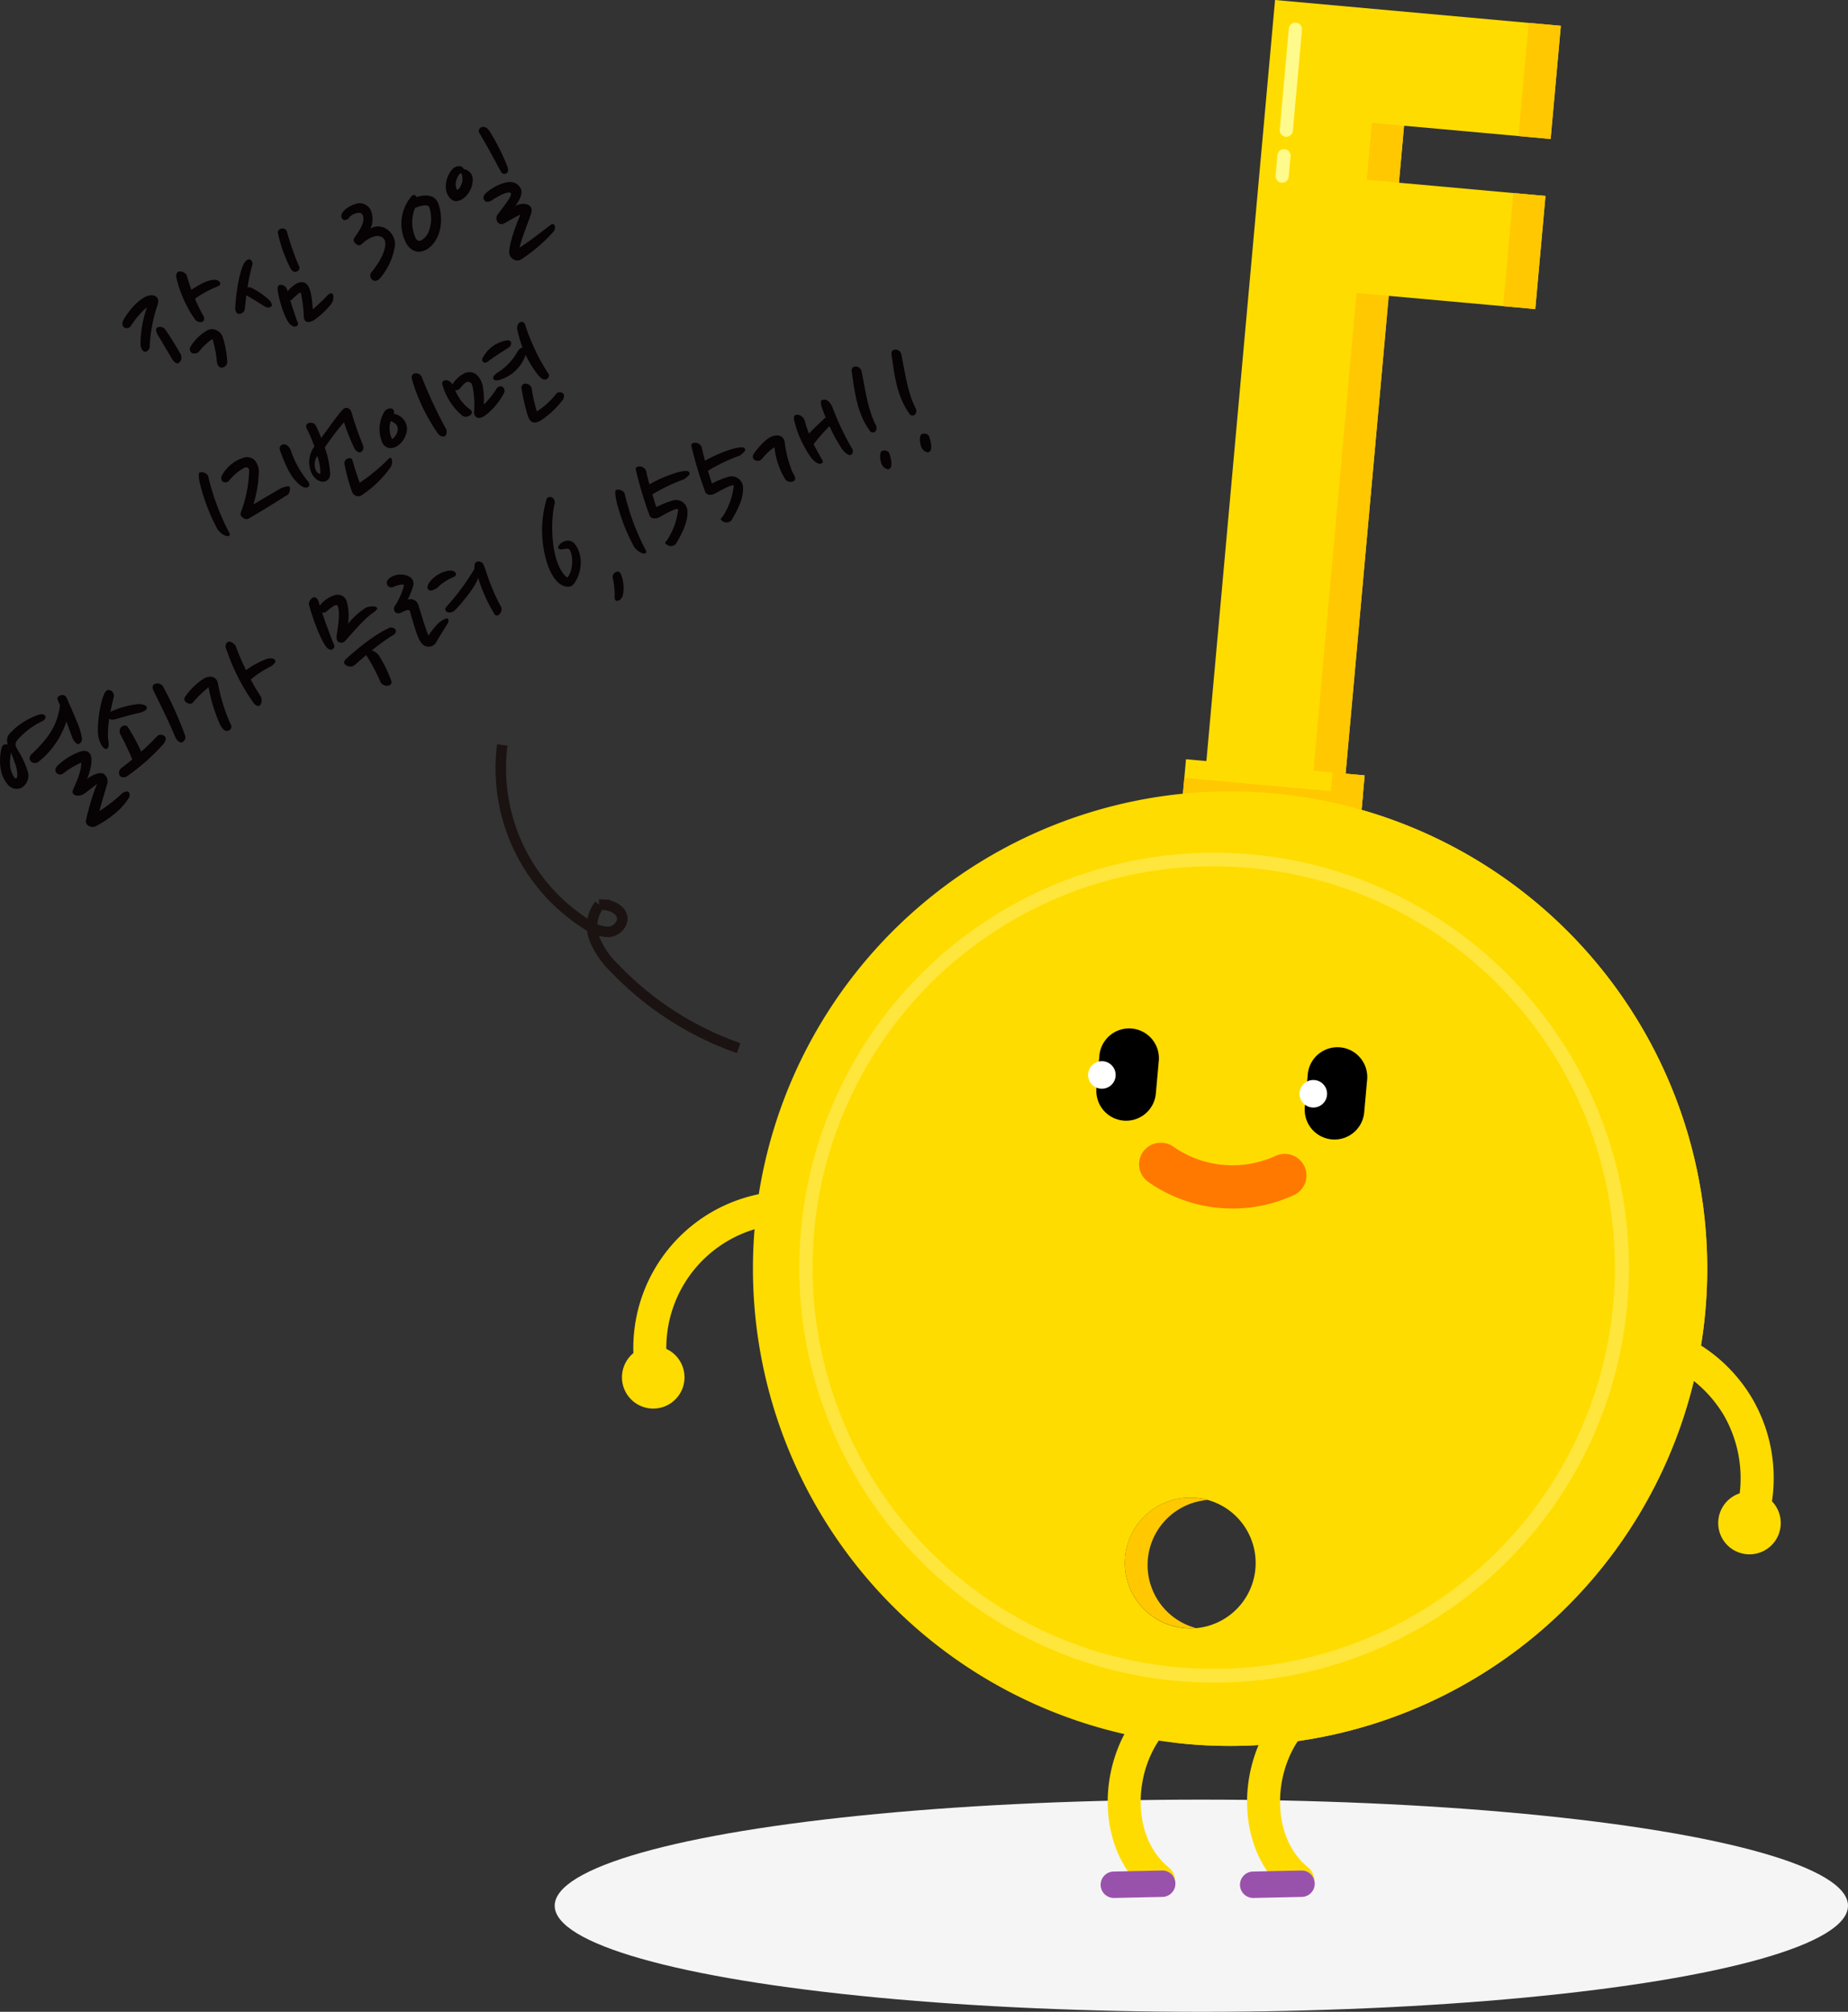 <svg xmlns="http://www.w3.org/2000/svg" xmlns:xlink="http://www.w3.org/1999/xlink" width="351.682" height="382.734" viewBox="0 0 351.682 382.734">
  <rect x="0" y="0" width="351.682" height="382.734" fill="#333333" stroke="none"/>
  <defs>
    <clipPath id="clip-path">
      <rect id="사각형_223" data-name="사각형 223" width="220.522" height="361.075" fill="none"/>
    </clipPath>
  </defs>
  <g id="그룹_270" data-name="그룹 270" transform="translate(-1494 -497.267)">
    <g id="그룹_208" data-name="그룹 208" transform="translate(1599.563 497.267)">
      <g id="그룹_166" data-name="그룹 166" transform="translate(0 0)">
        <ellipse id="타원_77" data-name="타원 77" cx="123.059" cy="20.182" rx="123.059" ry="20.182" transform="translate(0 342.37)" fill="#f5f5f5"/>
        <g id="그룹_154" data-name="그룹 154" transform="translate(12.798)">
          <rect id="사각형_218" data-name="사각형 218" width="34.137" height="9.912" transform="translate(140.448 157.383) rotate(-174.843)" fill="#ffdc00"/>
          <path id="패스_665" data-name="패스 665" d="M67.576,0,121.96,4.908l-1.943,21.531L92.128,23.921l-.978,10.84,27.889,2.517L117.1,58.8,89.207,56.286,80.112,157.056l-26.494-2.391Z" transform="translate(56.711 0)" fill="#ffdc00"/>
          <rect id="사각형_219" data-name="사각형 219" width="6.142" height="10.884" transform="translate(147.86 34.761) rotate(-174.845)" fill="#ffc800"/>
          <rect id="사각형_220" data-name="사각형 220" width="6.142" height="21.618" transform="translate(176.728 26.438) rotate(-174.844)" fill="#ffc800"/>
          <rect id="사각형_221" data-name="사각형 221" width="6.142" height="21.612" transform="translate(173.807 58.803) rotate(-174.842)" fill="#ffc800"/>
          <path id="패스_666" data-name="패스 666" d="M98.611,169.182l.592-6.554-3.624-.327,8.2-90.9,6.117.552-8.2,90.9,3.624.327-.592,6.554Z" transform="translate(36.019 -15.669)" fill="#ffc800"/>
          <g id="그룹_153" data-name="그룹 153">
            <g id="그룹_152" data-name="그룹 152" clip-path="url(#clip-path)">
              <path id="패스_667" data-name="패스 667" d="M117.976,27.216a1.256,1.256,0,0,0,1.25-1.143l1.736-19.249a1.256,1.256,0,0,0-2.5-.226l-1.737,19.249a1.256,1.256,0,0,0,1.138,1.364c.038,0,.076,0,.114,0" transform="translate(8.451 -1.197)" fill="#fffa8c"/>
              <path id="패스_668" data-name="패스 668" d="M120.756,42.716a1.256,1.256,0,0,0,1.25-1.143l.354-3.925a1.256,1.256,0,0,0-2.5-.226l-.354,3.925a1.256,1.256,0,0,0,1.138,1.364c.038,0,.076,0,.114,0" transform="translate(4.882 -7.961)" fill="#fffa8c"/>
              <rect id="사각형_222" data-name="사각형 222" width="34.137" height="4.956" transform="translate(140.573 155.997) rotate(-174.843)" fill="#ffc800"/>
              <path id="패스_669" data-name="패스 669" d="M54.14,196.95A90.8,90.8,0,0,1,20.964,374.669c-1.026-.092-2.037-.227-3.052-.354a90.786,90.786,0,0,0,95.532-82.472c3.983-44.134-24.235-84.686-65.333-96.417" transform="translate(86.607 -42.885)" fill="#ffc800"/>
              <path id="패스_670" data-name="패스 670" d="M18.286,275.509a90.8,90.8,0,1,1,82.275,98.6,90.8,90.8,0,0,1-82.275-98.6m81.733,76.559a12.447,12.447,0,1,0-11.278-13.516,12.448,12.448,0,0,0,11.278,13.516" transform="translate(7.01 -42.322)" fill="#ffdc00"/>
              <path id="패스_671" data-name="패스 671" d="M153.352,365.049a12.42,12.42,0,0,1,2.145.414,12.414,12.414,0,0,0-2.2,24.357,12.435,12.435,0,1,1,.054-24.771" transform="translate(-44.085 -80.096)" fill="#ffc800"/>
              <path id="패스_672" data-name="패스 672" d="M116.065,365.725a78.937,78.937,0,1,0-7.15-.322q3.6.324,7.15.322m-.116-155.3q3.436,0,6.924.313a76.348,76.348,0,1,1-6.924-.313" transform="translate(-3.354 -45.625)" fill="#ffe63c"/>
              <path id="패스_673" data-name="패스 673" d="M120.105,278.528a4.029,4.029,0,0,1,2.179.817,19.653,19.653,0,0,0,19.2,1.733,4.026,4.026,0,0,1,2.29-.414,4.1,4.1,0,0,1,1.515,7.72,27.892,27.892,0,0,1-28.056-2.532,4.1,4.1,0,0,1,2.873-7.323Z" transform="translate(-17.236 -61.117)" fill="#ff7800"/>
              <path id="패스_674" data-name="패스 674" d="M105.993,272.818h0a5.676,5.676,0,0,0,6.162-5.142l.547-6.061a5.675,5.675,0,1,0-11.3-1.02l-.547,6.061a5.676,5.676,0,0,0,5.142,6.162" transform="translate(29.095 -56.052)"/>
              <path id="패스_675" data-name="패스 675" d="M99.085,266.506a2.62,2.62,0,1,0,2.845-2.374,2.619,2.619,0,0,0-2.845,2.374" transform="translate(29.874 -58.658)" fill="#fff"/>
              <path id="패스_676" data-name="패스 676" d="M156.791,268.234h0a5.676,5.676,0,0,0,6.163-5.142l.547-6.061a5.675,5.675,0,1,0-11.3-1.02l-.547,6.061a5.676,5.676,0,0,0,5.142,6.162" transform="translate(-61.354 -55.046)"/>
              <path id="패스_677" data-name="패스 677" d="M149.353,261.969a2.62,2.62,0,1,0,2.845-2.374,2.619,2.619,0,0,0-2.845,2.374" transform="translate(-60.631 -57.699)" fill="#fff"/>
              <path id="패스_678" data-name="패스 678" d="M122.875,451.6a3.139,3.139,0,0,0,1.982-5.576c-3.277-2.662-5.17-6.862-5.332-11.826-.19-5.827,2.063-11.647,5.881-15.187a3.14,3.14,0,0,0-4.27-4.6c-5.113,4.742-8.133,12.4-7.886,20,.222,6.808,2.94,12.666,7.649,16.493a3.125,3.125,0,0,0,1.976.7" transform="translate(5.725 -90.755)" fill="#ffdc00"/>
              <path id="패스_679" data-name="패스 679" d="M116.122,461.118h.055l9.214-.2a2.512,2.512,0,1,0-.108-5.023l-9.215.2a2.512,2.512,0,0,0,.053,5.023" transform="translate(3.992 -100.043)" fill="#9952ab"/>
              <path id="패스_680" data-name="패스 680" d="M156.852,451.6a3.139,3.139,0,0,0,1.982-5.576c-3.277-2.662-5.171-6.862-5.333-11.826-.192-5.827,2.062-11.647,5.882-15.187a3.139,3.139,0,1,0-4.27-4.6c-5.113,4.742-8.136,12.4-7.887,20,.222,6.808,2.94,12.666,7.649,16.493a3.123,3.123,0,0,0,1.976.7" transform="translate(-54.772 -90.755)" fill="#ffdc00"/>
              <path id="패스_681" data-name="패스 681" d="M150.1,461.118h.055l9.214-.2a2.514,2.514,0,0,0,2.458-2.566,2.482,2.482,0,0,0-2.566-2.457l-9.215.2a2.512,2.512,0,0,0,.053,5.023" transform="translate(-56.508 -100.043)" fill="#9952ab"/>
              <path id="패스_682" data-name="패스 682" d="M24.263,362.117a3.142,3.142,0,0,0,3.029-2.324,30.039,30.039,0,0,0-3.112-22.941A30.044,30.044,0,0,0,5.608,323.028a3.139,3.139,0,0,0-1.5,6.095,24.058,24.058,0,0,1,14.668,10.92,24.043,24.043,0,0,1,2.457,18.117,3.144,3.144,0,0,0,3.034,3.957" transform="translate(190.874 -70.866)" fill="#ffdc00"/>
              <path id="패스_683" data-name="패스 683" d="M0,369.537a5.951,5.951,0,1,0,5.951-5.949A5.95,5.95,0,0,0,0,369.537" transform="translate(208.621 -79.787)" fill="#ffdc00"/>
              <path id="패스_684" data-name="패스 684" d="M245.13,327.227a3.283,3.283,0,0,0,.46-.033,3.14,3.14,0,0,0,2.65-3.562A23.586,23.586,0,0,1,268.648,296.8a3.139,3.139,0,0,0-.78-6.23,29.866,29.866,0,0,0-25.84,33.973,3.14,3.14,0,0,0,3.1,2.683" transform="translate(-239.549 -63.758)" fill="#ffdc00"/>
              <path id="패스_685" data-name="패스 685" d="M279.131,334.712a5.95,5.95,0,1,1-5.213-6.607,5.951,5.951,0,0,1,5.213,6.607" transform="translate(-267.27 -71.991)" fill="#ffdc00"/>
            </g>
          </g>
        </g>
      </g>
    </g>
    <path id="패스_910" data-name="패스 910" d="M1012.814,863.9a35.093,35.093,0,0,0,16.312,34.27,7.142,7.142,0,0,0,3.68,1.277,2.83,2.83,0,0,0,2.84-2.232c.21-1.994-2.355-3.133-4.348-2.908a6.582,6.582,0,0,0-.939,6.445,15.958,15.958,0,0,0,3.82,5.594,60.031,60.031,0,0,0,23.614,15.219" transform="translate(576.771 -224.899)" fill="none" stroke="#1a1311" stroke-width="2"/>
    <g id="작심_30일_12번이면_열쇠가_무려_6_155개_" data-name="작심 30일 12번이면 열쇠가 무려 6 155개 " transform="translate(1287.622 161.813)" style="mix-blend-mode: normal;isolation: isolate">
      <g id="그룹_267" data-name="그룹 267" style="mix-blend-mode: normal;isolation: isolate">
        <path id="패스_911" data-name="패스 911" d="M234.153,402.355c-.632.2-1.01-.842-1.036-1.288a20.941,20.941,0,0,1,1.254-7.184,16.084,16.084,0,0,0-2.983,3.419,1,1,0,0,1-1.2.543c-.669-.271-.568-1.031-.338-1.487a14.177,14.177,0,0,1,2.442-3.156c1.116-1.06,2.387-1.829,3.442-1.494.567.184.952.7.649,1.682a28.61,28.61,0,0,0-1.509,7.813A1.109,1.109,0,0,1,234.153,402.355Zm2.211-4.623a1.265,1.265,0,0,1,1.578.57c1.121,1.642,2.242,3.514,2.787,4.49a1.308,1.308,0,0,1-.321,1.7c-.494.372-1.2-.533-1.334-.837-.681-1.144-1.618-2.736-2.617-4.4C236.093,398.629,235.878,397.971,236.364,397.732Zm7.115-1.52a22.989,22.989,0,0,1-3.54-7.953c-.085-.584.074-.978.378-1.107a1.4,1.4,0,0,1,1.621.746c.23.848.522,1.767.854,2.7,1.209-.84,3.231-1.992,4.5-1.913.563.022,1.023.414,1.014.776,0,.228-.42.472-.9.644a19.03,19.03,0,0,0-3.929,2.189,33.759,33.759,0,0,0,1.624,3.288c.2.4.256,1.064-.488,1.152A1.34,1.34,0,0,1,243.479,396.212Zm5.1,9.18c-.67-.041-.885-.7-.923-1.173a22.941,22.941,0,0,0-.836-4.276,10.9,10.9,0,0,0-2.527,2.344,1.214,1.214,0,0,1-1.522.255.974.974,0,0,1-.07-1.241,8.936,8.936,0,0,1,3.313-3.1,2.06,2.06,0,0,1,1.489.053,2.25,2.25,0,0,1,1.3,1.439,19.107,19.107,0,0,1,.82,4.543A1.11,1.11,0,0,1,248.583,405.392Z" fill="#070203"/>
        <path id="패스_912" data-name="패스 912" d="M252.994,393.966a1.112,1.112,0,0,1-1.151,1.2c-.536-.032-.7-.649-.7-1.039.078-2.119.629-6.43,1.585-8.4.2-.377.67-1.034,1.174-.922a.867.867,0,0,1,.469,1.105,38.981,38.981,0,0,0-.893,4.2,1.489,1.489,0,0,1,.8.117,14.748,14.748,0,0,1,3.39,2.376c.341.344.513.825.422.994-.29.548-.967.41-1.51.054-.842-.523-2.069-1.338-3.331-2.009C253.173,392.39,253.071,393.149,252.994,393.966Zm9.674,3.587c-.453.16-1.027-.345-1.027-.345-1.2-1.058-2.452-5.775-2.436-6.891a.633.633,0,0,1,.46-.684,1.39,1.39,0,0,1,1.345.865,1.74,1.74,0,0,0,.1.382c.756-.907,1.965-1.977,3.064-1.692,1.43.371,1.561,3.217,1.74,5.1a37.6,37.6,0,0,0,2.816-2.663c.589-.608.935-.332,1.017-.139a2.076,2.076,0,0,1-.385,1.859,16.851,16.851,0,0,1-3.045,2.89c-1.236.851-2.086.463-2.11-.441a29.124,29.124,0,0,0-.5-4.32c-.05-.272-.176-.414-.357-.3a18.032,18.032,0,0,0-1.424,1.257,1.494,1.494,0,0,1-.308.195c.53,1.634,1.116,3.473,1.433,4.219C263.218,397.157,262.984,397.452,262.668,397.553Zm.666-11.336a.694.694,0,0,1-.417.862c-.612.324-1.063-.2-1.267-.6a26.634,26.634,0,0,1-2.381-6.685c-.14-.56.385-.782.684-.845a.865.865,0,0,1,1.016.547A51.352,51.352,0,0,0,263.334,386.217Z" fill="#070203"/>
        <path id="패스_913" data-name="패스 913" d="M281.546,382.1a12.232,12.232,0,0,1-2.911,6.356,1.3,1.3,0,0,1-1.022.434,1.055,1.055,0,0,1-.586-1.611c1.709-1.964,3.229-4.989,2.512-6.218-.791-1.326-2.728-.667-4.314.821a.714.714,0,0,1-.8.178c-.481-.284-.9-.727-.706-1.2.891-1.356,2.423-3.279,1.581-4.649-.33-.544-1.711-.187-2.37.485-.251.562-1.016.757-1.272.54a.959.959,0,0,1-.323-.841c.167-.756,1.207-1.687,2.853-2.189A2.312,2.312,0,0,1,277,375.622a4.492,4.492,0,0,1-.1,3.3,2.817,2.817,0,0,1,2.787-.041A3.5,3.5,0,0,1,281.546,382.1Z" fill="#070203"/>
        <path id="패스_914" data-name="패스 914" d="M289.728,374.033c.727,1.713,1.178,5.7-1.234,8.155-1.522,1.559-3.643,1.709-4.885-.6a8,8,0,0,1,1.158-8.871c.245-.266.608-.259.913.232C287.657,372.3,289.165,372.707,289.728,374.033Zm-4.264,6.7c.279.5.609.59.936.516a3.206,3.206,0,0,0,1.527-1.626,6.786,6.786,0,0,0,.112-4.808c-.2-.469-1.663-.305-2.678.223A7.2,7.2,0,0,0,285.464,380.734Z" fill="#070203"/>
        <path id="패스_915" data-name="패스 915" d="M296.33,369.307a4.515,4.515,0,0,1-1.32,3.495c-.7.723-1.841,1.27-2.663.641-1.887-1.449-1.158-4.724.376-6.028.564-.436,1.542-.59,1.91.2A2.047,2.047,0,0,1,296.33,369.307Zm-2,.817c.124-.477.061-1.624-.23-1.7-.331-.088-.836,1.1-.892,1.356a2.571,2.571,0,0,0,.105,1.782C293.674,371.575,294.134,370.892,294.329,370.124Zm7.326-2.1c-1.508-2.784-2.761-5.121-3.98-7.146a.765.765,0,0,1,.276-1.193c.209-.122.97-.25,1.57.7a41.087,41.087,0,0,1,3.285,6.43c.2.47.37,1.18.141,1.409A.733.733,0,0,1,301.655,368.024Zm3.839,3.36c.469,1.105-.58,2.626-1.063,3.256,1.422-.8,3.631-.434,3.017,1.424-.533,1.662-1.844,4.794-2.193,6.507,2.073-1.337,4-2.87,5.819-4.263.285-.251.541-.262.683-.16.338.183.292.919.027,1.293a31.013,31.013,0,0,1-6.21,5.343,1.361,1.361,0,0,1-1.545-.029,1.531,1.531,0,0,1-.744-1.445c.1-2.16,1.688-5.934,2.106-7.024-.609.259-1.864.986-2.756,1.495-.854.527-1.3.323-1.632-.154a1.276,1.276,0,0,1,.057-1.328c.882-1.223,2.83-3.55,2.551-4.051-.325-.612-2.342.473-3.492,1.222-.632.431-1.3.618-1.663-.077-.239-.486.086-.949.568-1.35,1.139-1.005,3.262-2.068,4.654-1.942A2.138,2.138,0,0,1,305.494,371.384Z" fill="#070203"/>
      </g>
      <g id="그룹_268" data-name="그룹 268" style="mix-blend-mode: normal;isolation: isolate">
        <path id="패스_916" data-name="패스 916" d="M249.393,437.408a3.285,3.285,0,0,1-1.7-1.4,36.965,36.965,0,0,1-3.335-8.855c-.163-.844-.231-1.7-.009-1.79a1.407,1.407,0,0,1,1.63.613,45.094,45.094,0,0,0,4.1,10.974.36.36,0,0,1-.108.437A.769.769,0,0,1,249.393,437.408Z" fill="#070203"/>
        <path id="패스_917" data-name="패스 917" d="M254.746,422.907a3.388,3.388,0,0,1,.9,2.195,24.072,24.072,0,0,1-1.039,6.309c1.283-.739,3.827-2.275,5.359-3.123a5.005,5.005,0,0,1,1.325-.335c.5.019.208,1.413-.112,1.581-2.184,1.384-5.458,3.426-7.562,4.613-.474.266-1.119-.177-1.413-.639-.036-.083-.133-.237.089-.788a24.212,24.212,0,0,0,1.5-7.681.746.746,0,0,0-.348-.667,1.364,1.364,0,0,0-.876.242,10.19,10.19,0,0,0-2.529,2.183.9.9,0,0,1-1.4.168,1.725,1.725,0,0,1-.167-.777,7.092,7.092,0,0,1,4.454-3.717A2.219,2.219,0,0,1,254.746,422.907Z" fill="#070203"/>
        <path id="패스_918" data-name="패스 918" d="M264.894,426.914c.337.411.6.885.059,1.214-.5.278-1.163-.127-1.571-.475-1.3-1.075-2.336-2.66-3.734-6.566A.793.793,0,0,1,260.3,420c.583-.085,1.236.454,1.5,1.385A18.25,18.25,0,0,0,264.894,426.914Zm1.592-10.458a23.182,23.182,0,0,1,1.013,2.31c1.627-2.16,3.064-4.3,4.13-5.406.418-.471,1.36-.48,1.668.628a61.15,61.15,0,0,0,2.053,5.911c.422,1-.009,1.439-.369,1.591-.386.164-.9-.271-1.175-.772a40.339,40.339,0,0,1-1.965-4.938,51.775,51.775,0,0,0-3.662,4.817A16.652,16.652,0,0,1,269.2,425.7a1.407,1.407,0,0,1-.792,1.283c-1.161.493-2.3-.588-2.754-1.57a4.965,4.965,0,0,1,.554-5,25.775,25.775,0,0,0-1.454-3.426c-.247-.58-.115-.962.606-1.1A1.052,1.052,0,0,1,266.486,416.456Zm.868,8.957a10.424,10.424,0,0,0-.58-3.21,2.785,2.785,0,0,0-.277,2.726C266.708,425.426,267.278,425.771,267.354,425.413Zm6.082-2.419c.389,1.3.912,3.07,1.4,4.3a35.5,35.5,0,0,0,5.545-4.6c.214-.189.414-.176.484-.01a1.846,1.846,0,0,1-.333,1.9,20.876,20.876,0,0,1-5.136,4.953,1.243,1.243,0,0,1-2.012-.515,32.991,32.991,0,0,1-1.437-5.227.942.942,0,0,1,.552-1.082C272.869,422.583,273.3,422.528,273.436,422.994Z" fill="#070203"/>
        <path id="패스_919" data-name="패스 919" d="M283.8,416.605c.257,1.913-1.521,4.331-3.36,4.068a1.8,1.8,0,0,1-1.286-.954,6.51,6.51,0,0,1,.34-5.883,1.345,1.345,0,0,1,1.491-.634.747.747,0,0,1,.316.974A3,3,0,0,1,283.8,416.605ZM281,419a2.486,2.486,0,0,0,1.083-2.058c-.14-.788-.67-1.117-1.367-1.375A4.693,4.693,0,0,0,281,419Zm5.667-11.764a86.594,86.594,0,0,0,4.473,9.612,1.309,1.309,0,0,1,.014,1.494c-.51.412-1.206-.075-1.465-.455a35.132,35.132,0,0,1-4.825-9.984c-.214-.659-.2-1.155.3-1.366A1.177,1.177,0,0,1,286.669,407.235Z" fill="#070203"/>
        <path id="패스_920" data-name="패스 920" d="M302.287,410.225a13.057,13.057,0,0,1-3.009,3.819c-.584.542-1.449,1.04-1.965.9a1.026,1.026,0,0,1-.7-1.2,17.861,17.861,0,0,0-.226-4.372c-.077-.488-.2-1.021-.611-1.209-.759-.329-1.357.644-1.947,1.252a.777.777,0,0,1-.847.229l.105.249a8.537,8.537,0,0,0,2.884,3.569c.232.162.435.794-.394,1.145a1.186,1.186,0,0,1-1.347-.177,12.01,12.01,0,0,1-3.716-5.989c-.077-.488.582-.7.822-.673a1.635,1.635,0,0,1,1.145.849,5.285,5.285,0,0,1,2.533-2.249c1.645-.5,2.686.72,3.146,2.187a13.436,13.436,0,0,1,.27,3.863,14.715,14.715,0,0,0,2.419-2.982.9.9,0,0,1,1.05-.447A.92.92,0,0,1,302.287,410.225Zm.732-10.029a.66.66,0,0,1,.644.444,1.07,1.07,0,0,1-.531.975c-1.5.93-2.492,1.58-3.986,2.671a.64.64,0,0,1-.847,0,.576.576,0,0,1-.14-.56A6.182,6.182,0,0,1,303.019,400.2Zm1.777-2.188a1.359,1.359,0,0,1,.393-1.146.682.682,0,0,1,1.1.284,38.632,38.632,0,0,0,4.359,9.267.7.7,0,0,1-.079,1.045c-.667.578-1.375-.166-1.712-.577a18.841,18.841,0,0,1-2.446-3.918,7.5,7.5,0,0,1-5.072,4.795c-.367.057-.856.135-1.064-.2s.267-.831.635-1.119a11.083,11.083,0,0,0,3.832-3.876c.214-.417.61-.944,1.083-.982A22.927,22.927,0,0,1,304.8,398.008Zm7.521,12.262a1.033,1.033,0,0,1,1.159-.036c.334.25.28.892.015,1.266a16.919,16.919,0,0,1-4.143,3.91c-1.158.654-2.021.7-2.551-.937a40.9,40.9,0,0,1-1.2-5.294.781.781,0,0,1,.892-.738,1.289,1.289,0,0,1,1.054.792,29.914,29.914,0,0,0,1,4.5A15.142,15.142,0,0,0,312.317,410.27Z" fill="#070203"/>
      </g>
      <g id="그룹_269" data-name="그룹 269" style="mix-blend-mode: normal;isolation: isolate">
        <path id="패스_921" data-name="패스 921" d="M207.73,476.5a1.843,1.843,0,0,1,.439-1.425,12.937,12.937,0,0,1,5.826-3.712c.61-.1.9.042,1.034.441.11.411-.38.717-.59.839a14.677,14.677,0,0,0-4.785,3.629c-.557.757-.3,1.136.136,1.93a16.056,16.056,0,0,1,1.96,4.386,2.717,2.717,0,0,1-1.231,2.707,2.134,2.134,0,0,1-2.54-.454,5.889,5.889,0,0,1-1.39-2.736,9.688,9.688,0,0,1,.113-4.417.812.812,0,0,1,1.019-.6c.05.043.09.059.141.1A5.027,5.027,0,0,1,207.73,476.5Zm.725,2.4a7.036,7.036,0,0,0-.1,2.685c.132.694.714,2.143,1.117,1.939s.179-1.8-.273-2.95l-.722-2.008A2.684,2.684,0,0,1,208.455,478.9Zm8.946-10.188.4.939c-.547,4.015-2.375,6.389-5.392,9.267a.958.958,0,0,0-.166,1.375,1.093,1.093,0,0,0,1.517.041,16.12,16.12,0,0,0,5.248-7.608c.371.951.84,2.285,1.129,3.042.1.383.712,1.3,1.174,1.23a.969.969,0,0,0,.627-1.211,11.479,11.479,0,0,0-.893-2.947c-.805-1.973-1.513-3.565-2.056-4.769a.9.9,0,0,0-1.166-.287C217.341,467.953,217.2,468.24,217.4,468.709Zm6.031,10.06c.813.991.027,3.672-.477,4.865.552-.464,2.155-1.372,3.022-1.024a1.661,1.661,0,0,1,.825,1.868c-.431,1.52-1.153,3.815-1.511,5.272a29.089,29.089,0,0,0,4.2-3.248,1.705,1.705,0,0,1,1.132-.481c.477.124.5.8.335,1.1-1.412,2.589-5.124,4.982-6.56,5.591-.553.234-1.832-.168-1.664-1.152a44.956,44.956,0,0,1,2.117-7c-.6.513-1.925,1.535-2.584,1.977-.869.565-2.563.338-1.944-.969.79-1.671,1.6-3.746,1.511-5.043a16.762,16.762,0,0,0-3.326,2,.953.953,0,0,1-1.457-.131c-.259-.379-.108-.868.3-1.3a12.085,12.085,0,0,1,3.977-2.536C222.271,478.185,222.969,478.216,223.432,478.769Z" fill="#070203"/>
        <path id="패스_922" data-name="패스 922" d="M226.92,475.689c.014.646.384,1.826-.149,2.183-.656.376-1.4-1.068-1.609-2.023-.479-1.818.211-6.415.982-8.209.094-.237.365-.906.85-.916a1.082,1.082,0,0,1,1,1.434c-.22.941-.424,1.843-.616,2.773a2.333,2.333,0,0,1,.418-.244,17.349,17.349,0,0,1,4.84-1.271c.8-.046,1.627.221,1.685.588.1.611-.9.939-1.261,1.024-1.881.408-3.088.79-4.662,1.229-.577.181-.978.156-1.229-.129A18.724,18.724,0,0,0,226.92,475.689Zm9.329-.146a1.008,1.008,0,0,1,1.615.2c.165.388-.141.974-.4,1.28a40.765,40.765,0,0,1-6.847,6.069c-.6.353-1.148.293-1.423-.047a1.129,1.129,0,0,1,.309-1.5c.648-.471,1.328-1.019,2.051-1.62-.762-1.8-1.357-3.043-2.176-4.587a1.391,1.391,0,0,1-.014-1.495c.5-.506,1.089-.429,1.336-.077a36.255,36.255,0,0,1,2.546,4.69A41.538,41.538,0,0,0,236.249,475.543Zm-.668-8.715c-.285-.6-.189-1.061.252-1.249a1.251,1.251,0,0,1,1.572.476,69.023,69.023,0,0,1,4.24,9.449,1.093,1.093,0,0,1-.583,1.16c-.593.219-1.162-.584-1.337-1C238.462,472.615,237.049,469.824,235.581,466.828Z" fill="#070203"/>
        <path id="패스_923" data-name="패스 923" d="M247.871,465.589a33.474,33.474,0,0,0,2.4,7.654.8.8,0,0,1-.548,1.242c-.654.15-1.081-.549-1.341-.929a29.709,29.709,0,0,1-2.311-7.366,23.622,23.622,0,0,0-3.021,2.945c-.349.409-1.03.111-1.285-.108a.717.717,0,0,1-.122-1.056,12.14,12.14,0,0,1,3.744-3.545C246.741,463.851,247.689,464.395,247.871,465.589Zm3.378-7.173a45.083,45.083,0,0,0,1.952,4.52,17.424,17.424,0,0,1,3.841-2.089c.742-.249,1.519-.187,1.706.255s-.6,1.038-1.171,1.312a17.567,17.567,0,0,0-3.48,2.325c.591,1.086,1.21,2.16,1.884,3.211a1.609,1.609,0,0,1-.1,1.674c-.522.384-1.052-.173-1.287-.5a38.911,38.911,0,0,1-5.183-10.288,1.05,1.05,0,0,1,.237-1.209C250.149,457.285,251.078,457.935,251.249,458.416Z" fill="#070203"/>
        <path id="패스_924" data-name="패스 924" d="M267.314,450.553a5.8,5.8,0,0,1,2.793-1.872,1.8,1.8,0,0,1,2.3,1.34,10.272,10.272,0,0,1,.188,4.127,13.728,13.728,0,0,1,3.42-3.082c.651-.308,2.043-.411,2.143.133.038.245-.582.7-.988.975-1.66,1.161-4.221,4.269-5.142,5.247a.984.984,0,0,1-1.285.122c-.335-.249-.351-.829-.279-1.349.254-1.7.684-4.072.192-5.461-.3-.556-1.413.436-2.135,1.037a.9.9,0,0,1-.861.2c.683,1.992,1.624,4.592,2.293,6.167a.623.623,0,0,1-.251.791c-.427.377-1.028-.118-1.252-.414-1.205-1.608-2.634-5.665-3.279-8.032a1.427,1.427,0,0,1,.769-1.337c.525-.222.949.315,1.092.808.055.206.121.438.2.7C267.243,450.615,267.3,450.592,267.314,450.553Zm11.219,9.68a25.246,25.246,0,0,1,2.324,4.786.664.664,0,0,1-.317.787,1.428,1.428,0,0,1-1.741-.566,32.552,32.552,0,0,0-2.744-5.16L273.837,462a1.375,1.375,0,0,1-1.855-.223c-.252-.284-.125-.6.29-1.005,1.894-1.683,5.389-4.666,8.317-5.909.221-.093.993.034,1.109.539a.723.723,0,0,1-.385.783,42.066,42.066,0,0,0-4.195,3.021A2.432,2.432,0,0,1,278.533,460.233Z" fill="#070203"/>
        <path id="패스_925" data-name="패스 925" d="M283.946,449.556a1.531,1.531,0,0,1,2.015.9c.565,1.717.97,3.436,1.958,5.919a15.69,15.69,0,0,1,1.623-2.091,4.369,4.369,0,0,1,1.727-1.157c.176-.043.284-.023.37.1a.737.737,0,0,1,.025.674c-.511.869-1.506,2.367-2.247,3.693a1.649,1.649,0,0,1-2.634.4c-.66-.634-1.094-1.655-2.383-6.227-.219-.592-1.115-.016-1.723.242a.9.9,0,0,1-1.221-.264,1.029,1.029,0,0,1,.122-1.1,12.77,12.77,0,0,0,1.676-3.809c.053-.413-1.261-.052-2.034.276a.858.858,0,0,1-1.224-.654c-.119-.895,1.128-1.49,1.945-1.64a3.847,3.847,0,0,1,1.663.076c1.177.317,1.667,1.086,1.375,2.089A14.875,14.875,0,0,1,283.946,449.556Zm8.784-4.349a9.89,9.89,0,0,0-2.741,1.686,2.876,2.876,0,0,1-1.631.92.618.618,0,0,1-.625-.549c-.114-.963,1.8-2.915,4.008-3.235.8-.111,1.213.17,1.359.435C293.2,444.713,293.2,445.008,292.73,445.207Zm6.382-.329a39,39,0,0,0,2.682,6.165,1.229,1.229,0,0,1-.358,1.228.566.566,0,0,1-1.029-.117,30.719,30.719,0,0,1-3.047-6.793c-.34,1.578-3.376,5.183-4.348,6.118a1.415,1.415,0,0,1-1.333.467.605.605,0,0,1-.439-.954,44.915,44.915,0,0,0,5.416-7.288c0-.685.035-.993.269-1.288a1.035,1.035,0,0,1,1.5.537C298.694,443.588,298.939,444.4,299.112,444.878Z" fill="#070203"/>
        <path id="패스_926" data-name="패스 926" d="M311.934,431.218c-.744,2.859-.972,11.075,2.234,14.018a.152.152,0,0,0,.185.052c1.028-.958,1.224-4.106.408-5.26-.419-.6-2.225.521-2.158-.551a2.055,2.055,0,0,1,1.481-1.118,1.633,1.633,0,0,1,1.771.715c1.578,2.1,1.251,5.4-.261,7.447a1.667,1.667,0,0,1-.609.488c-2.424.508-3.877-2.529-4.5-4.45a21.047,21.047,0,0,1-.16-11.9.728.728,0,0,1,.9-.643A1.045,1.045,0,0,1,311.934,431.218Z" fill="#070203"/>
        <path id="패스_927" data-name="패스 927" d="M323.679,449.741c-.41-.119-.333-.706-.324-1.068a14.387,14.387,0,0,0-.352-3.211,1.014,1.014,0,0,1,.967-1.257c.362.01.491.314.632.646a6.89,6.89,0,0,1,.294,3.917C324.653,449.425,324.211,449.842,323.679,449.741Z" fill="#070203"/>
        <path id="패스_928" data-name="패스 928" d="M328.652,440.718a3.291,3.291,0,0,1-1.7-1.4,36.918,36.918,0,0,1-3.336-8.854c-.162-.845-.23-1.7-.01-1.79a1.407,1.407,0,0,1,1.631.613,45.12,45.12,0,0,0,4.1,10.974.362.362,0,0,1-.108.437A.764.764,0,0,1,328.652,440.718Z" fill="#070203"/>
        <path id="패스_929" data-name="패스 929" d="M331.283,431.938a16.59,16.59,0,0,1,3.2-1.293,2.162,2.162,0,0,1,2.713,2.011c.123,2.132-1.094,4.41-2.177,6.238a1.238,1.238,0,0,1-1.578.28c-.495-.247-.652-.539-.174-.872a13.4,13.4,0,0,0,2.169-5.877c-.075-.557-2.249.694-3.544,1.406-.392.232-1.555.563-1.915-.361a75.845,75.845,0,0,1-2.607-8.674c-.069-.4.238-.591.562-.6a1.347,1.347,0,0,1,1.4.84c.167.776.381,1.664.634,2.567a25.393,25.393,0,0,1,5.181-2.231,7.434,7.434,0,0,1,1.662-.314c.449-.093.963.275.765.653a4.674,4.674,0,0,1-.984.906,32.761,32.761,0,0,0-6.071,2.9C330.788,430.388,331.057,431.251,331.283,431.938Z" fill="#070203"/>
        <path id="패스_930" data-name="패스 930" d="M341.865,427.445a16.72,16.72,0,0,1,3.2-1.294,2.164,2.164,0,0,1,2.713,2.012c.123,2.133-1.094,4.41-2.176,6.238a1.239,1.239,0,0,1-1.578.281c-.5-.247-.653-.539-.174-.873a13.386,13.386,0,0,0,2.168-5.876c-.074-.557-2.248.694-3.544,1.4-.391.231-1.555.563-1.914-.36a75.4,75.4,0,0,1-2.607-8.675c-.07-.4.238-.591.562-.6a1.347,1.347,0,0,1,1.4.841c.167.776.381,1.664.634,2.567a25.432,25.432,0,0,1,5.182-2.232,7.534,7.534,0,0,1,1.661-.315c.449-.092.963.276.766.654a4.718,4.718,0,0,1-.984.907,32.734,32.734,0,0,0-6.072,2.9C341.37,425.895,341.639,426.758,341.865,427.445Z" fill="#070203"/>
        <path id="패스_931" data-name="패스 931" d="M355.718,419.673a22.074,22.074,0,0,0,1.443,5.551c.176.414.93,1.268.266,1.778a1.408,1.408,0,0,1-1.544-.259,14.472,14.472,0,0,1-2.115-6.21,10.379,10.379,0,0,0-2.34,2.168,1.058,1.058,0,0,1-1.621.1c-.388-.455.007-.982.127-1.162.356-.543,2.034-2.658,3.3-3.13C354.557,418.015,355.568,418.4,355.718,419.673Zm6.962,3.957c-.635.269-1.551-.581-2.022-1.229a20.043,20.043,0,0,1-3.067-6.687c-.175-.643-.228-1.3.395-1.373a1.642,1.642,0,0,1,1.553,1.2,18.168,18.168,0,0,0,.792,2.4c.851-.916,2.223-2.214,3.163-3.071-.23-.62-.5-1.255-.715-1.914-.16-.454-.326-1.23.033-1.383.995-.422,1.743.728,1.961,1.319a52.857,52.857,0,0,0,3.746,7.9.834.834,0,0,1-.182,1.187c-.663.281-1.562-.837-1.966-1.481a32.6,32.6,0,0,1-2.145-3.98,41.554,41.554,0,0,0-3.011,3.43c.466.944,1.011,1.919,1.617,2.965C363.023,423.289,363.012,423.489,362.68,423.63Z" fill="#070203"/>
        <path id="패스_932" data-name="패스 932" d="M370.355,406.22c.726,3.474,1.135,7.051,2.693,10.107a1.066,1.066,0,0,1-.043,1.127.679.679,0,0,1-1.014.071c-2.517-3.4-2.942-7.392-3.515-11.354-.124-.828.369-.972.787-.987A1.139,1.139,0,0,1,370.355,406.22Zm5.206,15.333c.324.842.974,3.141-.251,3.172a1.761,1.761,0,0,1-1.164-.975c-.321-.906-.411-2.041-.023-2.435A1.133,1.133,0,0,1,375.561,421.553Z" fill="#070203"/>
        <path id="패스_933" data-name="패스 933" d="M377.925,403.006c.725,3.474,1.135,7.051,2.693,10.107a1.068,1.068,0,0,1-.043,1.127.679.679,0,0,1-1.013.072c-2.519-3.4-2.943-7.393-3.516-11.355-.124-.828.369-.972.787-.986A1.138,1.138,0,0,1,377.925,403.006Zm5.205,15.333c.325.842.975,3.141-.251,3.172a1.761,1.761,0,0,1-1.163-.975c-.32-.906-.41-2.041-.024-2.434A1.131,1.131,0,0,1,383.13,418.339Z" fill="#070203"/>
      </g>
    </g>
  </g>
</svg>
